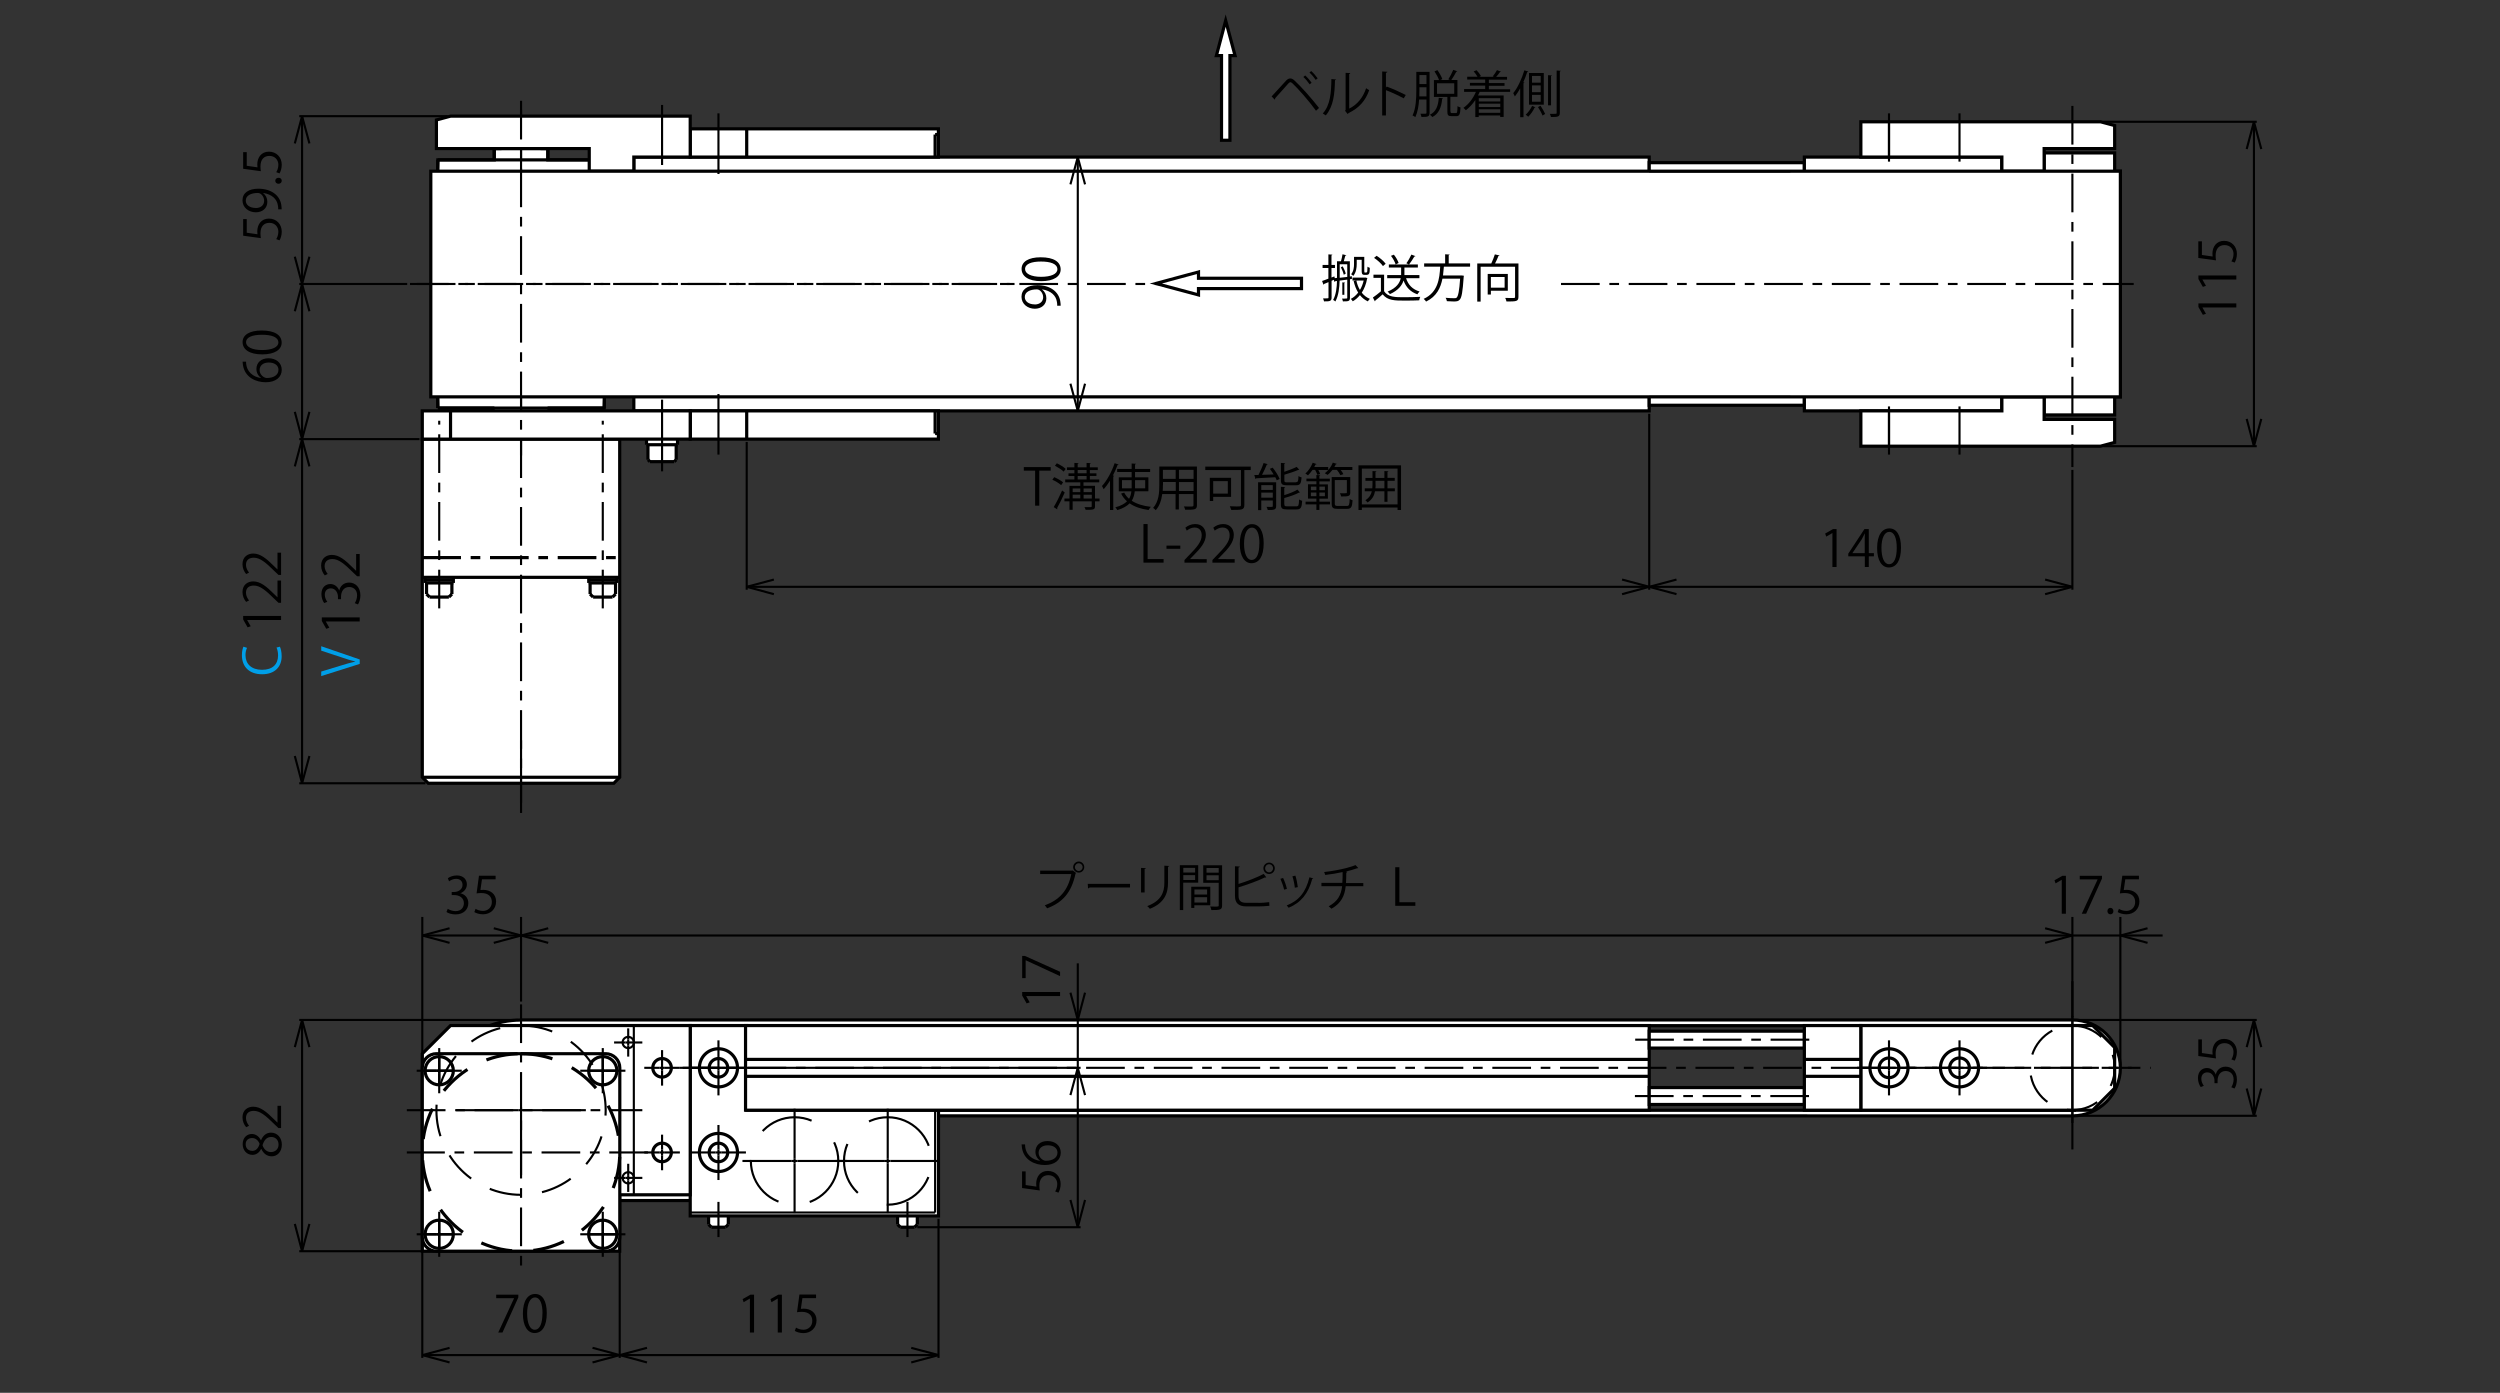 <?xml version="1.0" encoding="UTF-8"?>
<svg id="_レイヤー_1" data-name="レイヤー 1" xmlns="http://www.w3.org/2000/svg" viewBox="0 0 258.47 144">
  <rect x="0" y="0" width="258.47" height="144" fill="#333333" stroke="none"/>
  <defs>
    <style>
      .cls-1, .cls-2, .cls-3, .cls-4, .cls-5, .cls-6, .cls-7, .cls-8, .cls-9, .cls-10, .cls-11, .cls-12, .cls-13, .cls-14 {
        stroke: #000;
      }

      .cls-1, .cls-3, .cls-4, .cls-5, .cls-6, .cls-7, .cls-8, .cls-9, .cls-10, .cls-11, .cls-13, .cls-14 {
        stroke-miterlimit: 10;
      }

      .cls-1, .cls-3, .cls-8, .cls-11, .cls-12, .cls-13 {
        stroke-width: .22px;
      }

      .cls-1, .cls-4, .cls-8, .cls-10, .cls-11, .cls-12, .cls-13, .cls-14 {
        fill: none;
      }

      .cls-1, .cls-10 {
        stroke-dasharray: 0 0 0 0 4 1 1 1;
      }

      .cls-2, .cls-4, .cls-5, .cls-6, .cls-7, .cls-9, .cls-10, .cls-14 {
        stroke-width: .33px;
      }

      .cls-2, .cls-5, .cls-15 {
        fill: #fff;
      }

      .cls-3, .cls-7 {
        fill: #c5bede;
      }

      .cls-16, .cls-15, .cls-17 {
        stroke-width: 0px;
      }

      .cls-4, .cls-8 {
        stroke-dasharray: 0 0 3.3 2.2;
      }

      .cls-6 {
        fill: #fffbd0;
      }

      .cls-9 {
        fill: #f8d2e2;
      }

      .cls-13 {
        stroke-dasharray: 0 0 5.5 3.3;
      }

      .cls-17 {
        fill: #009fe8;
      }
    </style>
  </defs>
  <polygon class="cls-15" points="66.84 45.4 66.84 45.98 66.99 45.98 66.99 47.53 67.2 47.73 69.7 47.73 69.91 47.53 69.91 45.98 70.05 45.98 70.05 45.4 66.84 45.4"/>
  <polygon class="cls-15" points="92.8 125.71 92.8 126.59 93.09 126.88 94.55 126.88 94.84 126.59 94.84 125.71 92.8 125.71"/>
  <polygon class="cls-15" points="75.3 125.71 75.3 126.59 75.01 126.88 73.55 126.88 73.26 126.59 73.26 125.71 75.3 125.71"/>
  <rect class="cls-5" x="65.53" y="16.24" width="104.98" height="26.24"/>
  <path class="cls-5" d="m53.87,105.45h160.39c2.74,0,4.96,2.22,4.96,4.96s-2.22,4.96-4.96,4.96H77.29l-5.92,8.75h-17.5c-5.15,0-9.33-4.18-9.33-9.33s4.18-9.33,9.33-9.33m160.59.58H53.87c-4.83,0-8.75,3.92-8.75,8.75s3.92,8.75,8.75,8.75l23.33-8.75h137.26v-8.75Z"/>
  <polygon class="cls-5" points="43.66 45.4 43.66 57.65 43.66 80.36 44.28 80.98 63.46 80.98 64.07 80.36 64.07 57.65 64.07 45.4 43.66 45.4"/>
  <polyline class="cls-5" points="45.27 42.19 50.95 42.19 50.95 43.94 56.78 43.94 56.78 42.19 62.47 42.19 62.62 33.74 62.62 24.99 62.47 16.53 56.64 16.53 56.64 15.36 56.05 15.36 56.05 12.74 51.68 12.74 51.68 15.36 51.1 15.36 51.1 16.53 45.27 16.53 45.12 24.99 45.12 33.74 45.27 42.19"/>
  <rect class="cls-2" x="71.36" y="42.48" width="25.66" height="2.92"/>
  <rect class="cls-5" x="71.36" y="13.32" width="25.66" height="2.92"/>
  <polygon class="cls-5" points="218.63 108.3 218.63 112.51 216.36 114.78 192.39 114.78 192.39 106.03 216.36 106.03 218.63 108.3"/>
  <path class="cls-14" d="m195.3,109.38c.56,0,1.02.46,1.02,1.02s-.46,1.02-1.02,1.02-1.02-.46-1.02-1.02.46-1.02,1.02-1.02Z"/>
  <path class="cls-14" d="m202.59,109.38c.56,0,1.02.46,1.02,1.02s-.46,1.02-1.02,1.02-1.02-.46-1.02-1.02.46-1.02,1.02-1.02Z"/>
  <path class="cls-14" d="m195.3,108.43c1.09,0,1.97.88,1.97,1.97s-.88,1.97-1.97,1.97-1.97-.88-1.97-1.97.88-1.97,1.97-1.97Z"/>
  <path class="cls-14" d="m202.59,108.43c1.09,0,1.97.88,1.97,1.97s-.88,1.97-1.97,1.97-1.97-.88-1.97-1.97.88-1.97,1.97-1.97Z"/>
  <polygon class="cls-5" points="211.34 15.81 218.63 15.81 218.63 17.7 219.22 17.7 219.22 41.03 218.63 41.03 218.63 42.9 211.34 42.9 211.34 15.81"/>
  <line class="cls-6" x1="96.68" y1="13.91" x2="97.03" y2="13.91"/>
  <line class="cls-6" x1="96.68" y1="13.91" x2="96.68" y2="16.24"/>
  <line class="cls-6" x1="77.2" y1="13.32" x2="77.2" y2="16.24"/>
  <line class="cls-14" x1="71.36" y1="42.48" x2="71.36" y2="45.4"/>
  <line class="cls-14" x1="96.68" y1="44.82" x2="97.03" y2="44.82"/>
  <line class="cls-14" x1="96.68" y1="44.82" x2="96.68" y2="42.48"/>
  <line class="cls-14" x1="77.2" y1="45.4" x2="77.2" y2="42.48"/>
  <polygon class="cls-5" points="77.2 114.78 97.03 114.78 97.03 125.71 71.36 125.71 71.36 106.03 77.2 106.03 77.2 114.78"/>
  <path class="cls-14" d="m74.28,109.44c.53,0,.96.43.96.96s-.43.96-.96.96-.96-.43-.96-.96.43-.96.96-.96Z"/>
  <path class="cls-14" d="m74.28,118.19c.53,0,.96.43.96.96s-.43.96-.96.96-.96-.43-.96-.96.43-.96.96-.96Z"/>
  <path class="cls-14" d="m74.28,108.43c1.09,0,1.97.88,1.97,1.97s-.88,1.97-1.97,1.97-1.97-.88-1.97-1.97.88-1.97,1.97-1.97Z"/>
  <path class="cls-14" d="m74.28,117.18c1.09,0,1.97.88,1.97,1.97s-.88,1.97-1.97,1.97-1.97-.88-1.97-1.97.88-1.97,1.97-1.97Z"/>
  <line class="cls-14" x1="73.26" y1="126.59" x2="73.55" y2="126.88"/>
  <line class="cls-14" x1="73.26" y1="126.59" x2="73.26" y2="125.71"/>
  <line class="cls-14" x1="75.01" y1="126.88" x2="75.3" y2="126.59"/>
  <line class="cls-14" x1="73.55" y1="126.88" x2="75.01" y2="126.88"/>
  <line class="cls-14" x1="75.3" y1="126.59" x2="75.3" y2="125.71"/>
  <line class="cls-14" x1="92.8" y1="126.59" x2="93.09" y2="126.88"/>
  <line class="cls-14" x1="92.8" y1="126.59" x2="92.8" y2="125.71"/>
  <line class="cls-14" x1="94.55" y1="126.88" x2="94.84" y2="126.59"/>
  <line class="cls-14" x1="93.09" y1="126.88" x2="94.55" y2="126.88"/>
  <line class="cls-14" x1="94.84" y1="126.59" x2="94.84" y2="125.71"/>
  <g>
    <rect class="cls-5" x="77.08" y="106.03" width="93.43" height="8.75"/>
    <line class="cls-14" x1="77.2" y1="111.28" x2="170.51" y2="111.28"/>
    <line class="cls-14" x1="77.2" y1="109.53" x2="170.51" y2="109.53"/>
  </g>
  <rect class="cls-5" x="170.51" y="106.61" width="16.04" height="1.75"/>
  <rect class="cls-5" x="170.51" y="112.44" width="16.04" height="1.75"/>
  <g>
    <rect class="cls-5" x="186.55" y="106.03" width="5.83" height="8.75"/>
    <line class="cls-14" x1="186.55" y1="109.53" x2="192.39" y2="109.53"/>
    <line class="cls-14" x1="186.55" y1="111.28" x2="192.39" y2="111.28"/>
  </g>
  <rect class="cls-5" x="170.51" y="16.82" width="16.04" height="1.75"/>
  <rect class="cls-5" x="170.51" y="40.15" width="16.04" height="1.75"/>
  <polygon class="cls-5" points="46.58 106.03 43.66 108.94 43.66 129.36 64.07 129.36 64.07 123.53 71.36 123.53 71.36 106.03 46.58 106.03"/>
  <path class="cls-14" d="m68.45,109.44c.53,0,.96.43.96.96s-.43.96-.96.96-.96-.43-.96-.96.43-.96.96-.96Z"/>
  <path class="cls-14" d="m68.45,118.19c.53,0,.96.43.96.96s-.43.96-.96.96-.96-.43-.96-.96.43-.96.96-.96Z"/>
  <line class="cls-10" x1="43.66" y1="57.65" x2="64.07" y2="57.65"/>
  <line class="cls-14" x1="43.66" y1="59.69" x2="64.07" y2="59.69"/>
  <line class="cls-14" x1="43.66" y1="80.36" x2="64.07" y2="80.36"/>
  <line class="cls-14" x1="43.95" y1="60.27" x2="46.87" y2="60.27"/>
  <line class="cls-14" x1="46.87" y1="60.27" x2="46.87" y2="59.69"/>
  <line class="cls-14" x1="43.95" y1="60.27" x2="43.95" y2="59.69"/>
  <line class="cls-14" x1="43.95" y1="59.98" x2="46.87" y2="59.98"/>
  <line class="cls-14" x1="44.1" y1="61.42" x2="44.41" y2="61.73"/>
  <line class="cls-14" x1="44.1" y1="61.42" x2="44.1" y2="60.27"/>
  <line class="cls-14" x1="46.41" y1="61.73" x2="46.72" y2="61.42"/>
  <line class="cls-14" x1="44.41" y1="61.73" x2="46.41" y2="61.73"/>
  <line class="cls-14" x1="46.72" y1="61.42" x2="46.72" y2="60.27"/>
  <line class="cls-14" x1="60.87" y1="60.27" x2="63.78" y2="60.27"/>
  <line class="cls-14" x1="63.78" y1="60.27" x2="63.78" y2="59.69"/>
  <line class="cls-14" x1="60.87" y1="60.27" x2="60.87" y2="59.69"/>
  <line class="cls-14" x1="60.87" y1="59.98" x2="63.78" y2="59.98"/>
  <line class="cls-14" x1="61.01" y1="61.42" x2="61.32" y2="61.73"/>
  <line class="cls-14" x1="61.01" y1="61.42" x2="61.01" y2="60.27"/>
  <line class="cls-14" x1="63.33" y1="61.73" x2="63.64" y2="61.42"/>
  <line class="cls-14" x1="61.32" y1="61.73" x2="63.33" y2="61.73"/>
  <line class="cls-14" x1="63.64" y1="61.42" x2="63.64" y2="60.27"/>
  <line class="cls-14" x1="66.84" y1="45.98" x2="70.05" y2="45.98"/>
  <line class="cls-14" x1="70.05" y1="45.98" x2="70.05" y2="45.4"/>
  <line class="cls-14" x1="66.84" y1="45.98" x2="66.84" y2="45.4"/>
  <line class="cls-14" x1="66.99" y1="47.53" x2="67.2" y2="47.73"/>
  <line class="cls-14" x1="66.99" y1="47.53" x2="66.99" y2="45.98"/>
  <line class="cls-14" x1="69.7" y1="47.73" x2="69.91" y2="47.53"/>
  <line class="cls-14" x1="67.2" y1="47.73" x2="69.7" y2="47.73"/>
  <line class="cls-14" x1="69.91" y1="47.53" x2="69.91" y2="45.98"/>
  <g>
    <rect class="cls-5" x="186.55" y="16.24" width="20.41" height="26.24"/>
    <line class="cls-9" x1="186.55" y1="38.99" x2="206.97" y2="38.99"/>
    <line class="cls-9" x1="186.55" y1="30.24" x2="206.97" y2="30.24"/>
    <line class="cls-9" x1="186.55" y1="21.49" x2="206.97" y2="21.49"/>
    <line class="cls-9" x1="186.55" y1="37.24" x2="206.97" y2="37.24"/>
    <line class="cls-9" x1="186.55" y1="28.49" x2="206.97" y2="28.49"/>
    <line class="cls-9" x1="186.55" y1="19.74" x2="206.97" y2="19.74"/>
  </g>
  <path class="cls-5" d="m45.12,108.94c-.8,0-1.46.65-1.46,1.46v17.5h0c0,.39.15.76.43,1.03.27.27.64.43,1.03.43h17.5c.8,0,1.46-.65,1.46-1.46v-17.5c0-.8-.65-1.46-1.46-1.46h-17.5Z"/>
  <path class="cls-14" d="m45.41,109.24c.8,0,1.46.65,1.46,1.46s-.65,1.46-1.46,1.46-1.46-.65-1.46-1.46.65-1.46,1.46-1.46Z"/>
  <path class="cls-14" d="m62.32,109.24c.81,0,1.46.65,1.46,1.46s-.65,1.46-1.46,1.46-1.46-.65-1.46-1.46.65-1.46,1.46-1.46Z"/>
  <path class="cls-14" d="m62.32,126.15c.81,0,1.46.65,1.46,1.46s-.65,1.46-1.46,1.46-1.46-.65-1.46-1.46.65-1.46,1.46-1.46Z"/>
  <path class="cls-14" d="m45.41,126.15c.8,0,1.46.65,1.46,1.46s-.65,1.46-1.46,1.46-1.46-.65-1.46-1.46.65-1.46,1.46-1.46Z"/>
  <path class="cls-4" d="m53.87,108.94c5.64,0,10.21,4.57,10.21,10.21s-4.57,10.21-10.21,10.21-10.21-4.57-10.21-10.21,4.57-10.21,10.21-10.21Z"/>
  <g>
    <polygon class="cls-5" points="218.63 15.36 211.34 15.36 211.34 17.7 206.97 17.7 206.97 16.24 192.39 16.24 192.39 12.59 217.17 12.59 218.63 12.98 218.63 15.36"/>
    <line class="cls-3" x1="195.3" y1="16.24" x2="195.3" y2="12.59"/>
    <line class="cls-3" x1="195.3" y1="16.24" x2="195.3" y2="12.59"/>
    <line class="cls-3" x1="195.3" y1="16.71" x2="195.3" y2="11.72"/>
    <line class="cls-3" x1="202.59" y1="16.71" x2="202.59" y2="11.72"/>
  </g>
  <g>
    <polygon class="cls-5" points="218.63 43.36 211.34 43.36 211.34 41.03 206.97 41.03 206.97 42.48 192.39 42.48 192.39 46.13 217.17 46.13 218.63 45.74 218.63 43.36"/>
    <line class="cls-3" x1="195.3" y1="42.48" x2="195.3" y2="46.13"/>
    <line class="cls-3" x1="195.3" y1="42.48" x2="195.3" y2="46.13"/>
    <line class="cls-3" x1="195.3" y1="42.02" x2="195.3" y2="47"/>
    <line class="cls-3" x1="202.59" y1="42.02" x2="202.59" y2="47"/>
  </g>
  <g>
    <line class="cls-14" x1="50.95" y1="43.94" x2="56.78" y2="43.94"/>
    <line class="cls-14" x1="56.78" y1="43.94" x2="56.78" y2="42.19"/>
    <line class="cls-14" x1="50.95" y1="43.94" x2="50.95" y2="42.19"/>
    <line class="cls-14" x1="53.87" y1="24.99" x2="62.62" y2="24.99"/>
    <line class="cls-14" x1="62.62" y1="24.99" x2="62.62" y2="29.36"/>
    <line class="cls-14" x1="53.87" y1="16.53" x2="62.47" y2="16.53"/>
    <line class="cls-14" x1="62.62" y1="24.99" x2="62.47" y2="16.53"/>
    <line class="cls-14" x1="53.87" y1="12.74" x2="56.05" y2="12.74"/>
    <line class="cls-14" x1="56.05" y1="15.36" x2="56.05" y2="12.74"/>
    <line class="cls-14" x1="53.87" y1="15.36" x2="56.64" y2="15.36"/>
    <line class="cls-14" x1="56.64" y1="16.53" x2="56.64" y2="15.36"/>
    <line class="cls-14" x1="53.87" y1="33.74" x2="62.62" y2="33.74"/>
    <line class="cls-14" x1="62.62" y1="33.74" x2="62.62" y2="29.36"/>
    <line class="cls-14" x1="53.87" y1="42.19" x2="62.47" y2="42.19"/>
    <line class="cls-14" x1="62.62" y1="33.74" x2="62.47" y2="42.19"/>
    <line class="cls-14" x1="53.87" y1="24.99" x2="45.12" y2="24.99"/>
    <line class="cls-14" x1="45.12" y1="24.99" x2="45.12" y2="29.36"/>
    <line class="cls-14" x1="53.87" y1="16.53" x2="45.27" y2="16.53"/>
    <line class="cls-14" x1="45.12" y1="24.99" x2="45.27" y2="16.53"/>
    <line class="cls-14" x1="53.87" y1="12.74" x2="51.68" y2="12.74"/>
    <line class="cls-14" x1="51.68" y1="15.36" x2="51.68" y2="12.74"/>
    <line class="cls-14" x1="53.87" y1="15.36" x2="51.1" y2="15.36"/>
    <line class="cls-14" x1="51.1" y1="16.53" x2="51.1" y2="15.36"/>
    <line class="cls-14" x1="53.87" y1="33.74" x2="45.12" y2="33.74"/>
    <line class="cls-14" x1="45.12" y1="33.74" x2="45.12" y2="29.36"/>
    <line class="cls-14" x1="53.87" y1="42.19" x2="45.27" y2="42.19"/>
    <line class="cls-14" x1="45.12" y1="33.74" x2="45.27" y2="42.19"/>
    <line class="cls-11" x1="53.87" y1="11.33" x2="53.87" y2="47.09"/>
    <line class="cls-11" x1="44.55" y1="29.36" x2="63.7" y2="29.36"/>
  </g>
  <g>
    <polygon class="cls-5" points="60.92 15.36 60.92 17.7 65.53 17.7 65.53 16.24 71.36 16.24 71.36 12.01 46.58 12.01 45.12 12.4 45.12 15.36 60.92 15.36"/>
    <line class="cls-3" x1="68.45" y1="17.06" x2="68.45" y2="10.85"/>
  </g>
  <g>
    <path class="cls-16" d="m47.57,92.35c.46.08.85.45.85,1.02,0,.62-.45,1.17-1.33,1.17-.39,0-.75-.12-.93-.25l.13-.33c.14.09.46.24.8.24.66,0,.87-.46.87-.82,0-.58-.49-.84-1-.84h-.26v-.32h.26c.38,0,.86-.24.86-.73,0-.34-.2-.63-.67-.63-.29,0-.56.14-.72.26l-.13-.32c.19-.15.55-.29.93-.29.72,0,1.04.46,1.04.93,0,.4-.26.76-.71.93v.02Z"/>
    <path class="cls-16" d="m51.24,90.55v.36h-1.41l-.16,1.11c.08-.01.17-.02.3-.02.7,0,1.32.41,1.32,1.2s-.58,1.33-1.35,1.33c-.39,0-.72-.12-.9-.23l.13-.34c.15.1.43.22.77.22.49,0,.92-.36.91-.93,0-.54-.35-.92-1.08-.92-.21,0-.37.02-.5.04l.25-1.83h1.72Z"/>
  </g>
  <g>
    <path class="cls-16" d="m109.6,102.98h-3.51s.37.65.37.65l-.32.11-.46-.81v-.37h3.92v.42Z"/>
    <path class="cls-16" d="m105.68,101.13v-2.3h.28l3.64,1.64v.45l-3.55-1.64h-.01v1.85h-.36Z"/>
  </g>
  <g>
    <path class="cls-16" d="m213.16,94.47v-3.51h0l-.64.37-.11-.32.81-.46h.37v3.92h-.42Z"/>
    <path class="cls-16" d="m215.02,90.55h2.3v.28l-1.64,3.64h-.45l1.64-3.55h0s-1.85,0-1.85,0v-.36Z"/>
    <path class="cls-16" d="m217.88,94.2c0-.2.13-.34.31-.34s.31.14.31.34c0,.19-.12.33-.31.33s-.31-.16-.31-.33Z"/>
    <path class="cls-16" d="m221.14,90.55v.36h-1.41l-.16,1.11c.08-.01.17-.02.3-.02.7,0,1.32.41,1.32,1.2s-.58,1.33-1.35,1.33c-.39,0-.72-.12-.9-.23l.13-.34c.15.1.43.22.77.22.49,0,.92-.36.91-.93,0-.54-.35-.92-1.08-.92-.21,0-.37.02-.5.04l.25-1.83h1.72Z"/>
  </g>
  <g>
    <path class="cls-16" d="m26.99,118.79c-.2.42-.55.61-.88.61-.61,0-1.02-.48-1.02-1.11,0-.71.48-1.05.95-1.05.33,0,.7.18.93.64h.02c.2-.48.55-.78,1.03-.78.66,0,1.12.54,1.12,1.24,0,.75-.48,1.21-1.04,1.21-.51,0-.87-.3-1.08-.76h-.02Zm-.93.2c.42,0,.65-.29.78-.73-.13-.34-.4-.6-.77-.6-.33,0-.67.18-.67.64s.32.68.66.68Zm1.99-1.44c-.49,0-.74.33-.91.85.15.46.49.71.87.71.44,0,.79-.3.79-.77,0-.5-.34-.79-.75-.79Z"/>
    <path class="cls-16" d="m29.06,114.31v2.32h-.27l-.4-.38c-.94-.93-1.51-1.4-2.15-1.4-.42,0-.81.18-.81.75,0,.31.17.6.32.79l-.3.15c-.21-.24-.38-.6-.38-1.02,0-.79.58-1.1,1.11-1.1.74,0,1.37.52,2.18,1.33l.32.31h.01v-1.73h.36Z"/>
  </g>
  <g>
    <path class="cls-16" d="m51.29,133.85h2.3v.28l-1.64,3.64h-.44l1.64-3.55h0s-1.85,0-1.85,0v-.36Z"/>
    <path class="cls-16" d="m54.06,135.82c0-1.37.53-2.04,1.27-2.04s1.2.7,1.2,1.98c0,1.36-.48,2.06-1.26,2.06-.71,0-1.21-.7-1.21-2.01Zm2.03-.03c0-.98-.24-1.65-.79-1.65-.47,0-.8.62-.8,1.65s.29,1.69.78,1.69c.58,0,.8-.75.8-1.69Z"/>
  </g>
  <g>
    <path class="cls-16" d="m120.3,58.17h-2.08v-3.99h.43v3.62h1.65v.37Z"/>
    <path class="cls-16" d="m120.6,56.41h1.43v.33h-1.43v-.33Z"/>
    <path class="cls-16" d="m124.78,58.17h-2.32v-.27l.38-.4c.93-.94,1.4-1.51,1.4-2.15,0-.42-.18-.81-.75-.81-.31,0-.6.17-.79.32l-.15-.3c.24-.21.6-.38,1.02-.38.79,0,1.1.58,1.1,1.12,0,.74-.52,1.37-1.33,2.18l-.31.32h0s1.73.01,1.73.01v.36Z"/>
    <path class="cls-16" d="m127.67,58.17h-2.32v-.27l.38-.4c.93-.94,1.4-1.51,1.4-2.15,0-.42-.18-.81-.75-.81-.31,0-.6.17-.79.32l-.15-.3c.24-.21.6-.38,1.02-.38.79,0,1.1.58,1.1,1.12,0,.74-.52,1.37-1.33,2.18l-.31.32h0s1.73.01,1.73.01v.36Z"/>
    <path class="cls-16" d="m128.18,56.23c0-1.37.53-2.04,1.27-2.04s1.2.7,1.2,1.98c0,1.36-.48,2.06-1.26,2.06-.71,0-1.21-.7-1.21-2.01Zm2.03-.03c0-.98-.24-1.65-.79-1.65-.47,0-.8.62-.8,1.65s.29,1.69.78,1.69c.58,0,.8-.75.8-1.69Z"/>
  </g>
  <g>
    <path class="cls-16" d="m25.15,22.65h.36v1.41l1.11.16c-.01-.08-.02-.17-.02-.3,0-.7.41-1.32,1.2-1.32s1.33.58,1.33,1.35c0,.39-.12.72-.23.9l-.34-.13c.1-.15.22-.43.22-.77,0-.49-.36-.92-.93-.91-.54,0-.92.35-.92,1.08,0,.21.02.37.04.5l-1.83-.25v-1.72Z"/>
    <path class="cls-16" d="m27.21,19.97c.27.21.43.52.43.9,0,.67-.52,1.08-1.19,1.08-.72,0-1.38-.47-1.38-1.24s.64-1.2,1.64-1.2c1.3,0,2.21.66,2.37,1.66.03.18.04.35.04.47h-.36c.01-.11,0-.24-.03-.4-.09-.66-.63-1.16-1.52-1.29v.02Zm-.78,1.54c.53,0,.88-.3.88-.75,0-.42-.32-.81-.64-.81-.75,0-1.26.28-1.26.79,0,.46.43.76,1.02.76Z"/>
    <path class="cls-16" d="m28.8,19c-.2,0-.34-.13-.34-.31s.14-.31.34-.31c.19,0,.33.12.33.31s-.16.31-.33.31Z"/>
    <path class="cls-16" d="m25.15,15.73h.36v1.41l1.11.16c-.01-.08-.02-.17-.02-.3,0-.7.41-1.32,1.2-1.32s1.33.58,1.33,1.35c0,.39-.12.72-.23.9l-.34-.13c.1-.15.22-.43.22-.77,0-.49-.36-.92-.93-.91-.54,0-.92.35-.92,1.08,0,.21.02.37.04.5l-1.83-.25v-1.72Z"/>
  </g>
  <g>
    <path class="cls-16" d="m26.99,39.07c-.26-.18-.48-.5-.48-.92,0-.67.5-1.11,1.25-1.11s1.37.44,1.37,1.2-.63,1.28-1.65,1.28-2.15-.49-2.36-1.76c-.02-.15-.04-.28-.04-.37h.36c0,1.08.79,1.6,1.54,1.69v-.02Zm.8-1.59c-.6,0-.95.32-.95.79s.45.81.74.81c.72,0,1.21-.31,1.21-.85,0-.46-.41-.75-1-.75Z"/>
    <path class="cls-16" d="m27.12,36.64c-1.37,0-2.04-.53-2.04-1.27s.7-1.2,1.98-1.2c1.36,0,2.06.48,2.06,1.26,0,.71-.7,1.21-2.01,1.21Zm-.03-2.03c-.98,0-1.65.24-1.65.78,0,.47.62.8,1.65.8s1.69-.29,1.69-.78c0-.58-.75-.8-1.69-.8Z"/>
  </g>
  <g>
    <path class="cls-17" d="m28.94,66.87c.09.18.18.54.18.99,0,1.03-.66,1.85-2.02,1.85s-2.09-.8-2.09-1.97c0-.48.1-.75.16-.88l.37.12c-.09.18-.16.44-.16.75,0,.91.61,1.52,1.71,1.52s1.66-.57,1.66-1.5c0-.3-.07-.6-.16-.8l.35-.09Z"/>
    <path class="cls-16" d="m29.06,64.1h-3.51s.37.65.37.65l-.32.11-.46-.81v-.37h3.92v.42Z"/>
    <path class="cls-16" d="m29.06,60v2.32h-.27l-.4-.38c-.94-.93-1.51-1.4-2.15-1.4-.42,0-.81.18-.81.75,0,.31.17.6.32.79l-.3.15c-.21-.24-.38-.6-.38-1.02,0-.79.58-1.1,1.11-1.1.74,0,1.37.52,2.18,1.33l.32.31h.01v-1.73h.36Z"/>
    <path class="cls-16" d="m29.06,57.12v2.32h-.27l-.4-.38c-.94-.93-1.51-1.4-2.15-1.4-.42,0-.81.18-.81.75,0,.31.17.6.32.79l-.3.15c-.21-.24-.38-.6-.38-1.02,0-.79.58-1.1,1.11-1.1.74,0,1.37.52,2.18,1.33l.32.31h.01v-1.73h.36Z"/>
  </g>
  <g>
    <path class="cls-16" d="m77.53,137.77v-3.51h-.01l-.64.37-.1-.32.81-.46h.37v3.92h-.42Z"/>
    <path class="cls-16" d="m80.41,137.77v-3.51h-.01l-.64.37-.1-.32.81-.46h.37v3.92h-.42Z"/>
    <path class="cls-16" d="m84.37,133.85v.36h-1.41l-.16,1.11c.08-.01.17-.02.3-.02.7,0,1.32.41,1.32,1.2s-.58,1.33-1.35,1.33c-.39,0-.72-.12-.9-.23l.13-.34c.15.1.43.22.77.22.49,0,.92-.36.91-.93,0-.54-.35-.92-1.08-.92-.21,0-.37.02-.5.04l.25-1.83h1.72Z"/>
  </g>
  <g>
    <path class="cls-16" d="m105.68,121.11h.36v1.41l1.11.16c-.01-.08-.02-.17-.02-.3,0-.7.41-1.32,1.2-1.32s1.33.58,1.33,1.35c0,.39-.12.72-.23.9l-.34-.13c.1-.15.22-.43.22-.77,0-.49-.36-.92-.93-.91-.54,0-.92.35-.92,1.08,0,.21.02.37.04.5l-1.83-.25v-1.72Z"/>
    <path class="cls-16" d="m107.53,120c-.26-.18-.48-.5-.48-.92,0-.67.5-1.11,1.25-1.11s1.37.44,1.37,1.2-.63,1.28-1.65,1.28-2.15-.49-2.36-1.76c-.02-.15-.04-.28-.04-.37h.36c0,1.08.79,1.6,1.54,1.69v-.02Zm.8-1.59c-.6,0-.95.32-.95.79s.45.81.74.81c.72,0,1.21-.31,1.21-.85,0-.46-.41-.75-1-.75Z"/>
  </g>
  <g>
    <path class="cls-16" d="m231.21,31.79h-3.51s.37.65.37.65l-.32.11-.46-.81v-.37h3.92v.42Z"/>
    <path class="cls-16" d="m231.21,28.9h-3.51s.37.65.37.65l-.32.11-.46-.81v-.37h3.92v.42Z"/>
    <path class="cls-16" d="m227.29,24.95h.36v1.41l1.11.16c-.01-.08-.02-.17-.02-.3,0-.7.41-1.32,1.2-1.32s1.33.58,1.33,1.35c0,.39-.12.72-.23.9l-.34-.13c.1-.15.22-.43.22-.77,0-.49-.36-.92-.93-.91-.54,0-.92.35-.92,1.08,0,.21.02.37.04.5l-1.83-.25v-1.72Z"/>
  </g>
  <g>
    <path class="cls-16" d="m229.08,111.13c.08-.46.45-.85,1.02-.85.62,0,1.17.45,1.17,1.33,0,.39-.12.75-.25.93l-.33-.13c.09-.14.24-.46.24-.8,0-.66-.46-.88-.82-.88-.58,0-.84.49-.84,1v.26h-.32v-.26c0-.38-.24-.86-.73-.86-.34,0-.63.2-.63.67,0,.29.14.56.26.72l-.32.13c-.15-.19-.29-.55-.29-.93,0-.72.46-1.04.93-1.04.4,0,.76.26.93.71h.02Z"/>
    <path class="cls-16" d="m227.29,107.46h.36v1.41l1.11.16c-.01-.08-.02-.17-.02-.3,0-.7.41-1.32,1.2-1.32s1.33.58,1.33,1.35c0,.39-.12.72-.23.9l-.34-.13c.1-.15.22-.43.22-.77,0-.49-.36-.92-.93-.91-.54,0-.92.35-.92,1.08,0,.21.02.37.04.5l-1.83-.25v-1.72Z"/>
  </g>
  <g>
    <path class="cls-16" d="m189.45,58.62v-3.51h0l-.64.37-.11-.32.81-.46h.37v3.92h-.42Z"/>
    <path class="cls-16" d="m193.21,58.62h-.41v-1.1h-1.71v-.28l1.67-2.54h.45v2.49h.53v.33h-.53v1.1Zm-1.69-1.43h1.27v-1.39c0-.21,0-.42.02-.63h-.02c-.12.24-.21.41-.31.59l-.96,1.42h0Z"/>
    <path class="cls-16" d="m194.07,56.67c0-1.37.53-2.04,1.27-2.04s1.2.7,1.2,1.98c0,1.36-.48,2.06-1.26,2.06-.71,0-1.21-.7-1.21-2.01Zm2.03-.03c0-.98-.24-1.65-.78-1.65-.47,0-.8.62-.8,1.65s.29,1.69.78,1.69c.58,0,.8-.75.8-1.69Z"/>
  </g>
  <g>
    <path class="cls-17" d="m33.2,66.81l3.99,1.37v.46l-3.98,1.26v-.47l2-.61c.54-.17,1.04-.31,1.51-.42v-.02c-.47-.1-.98-.27-1.51-.45l-2-.66v-.47Z"/>
    <path class="cls-16" d="m37.19,64.25h-3.51s.37.65.37.65l-.32.11-.46-.81v-.37h3.92v.42Z"/>
    <path class="cls-16" d="m35.07,61.08c.08-.46.45-.85,1.02-.85.62,0,1.17.45,1.17,1.33,0,.39-.13.75-.25.93l-.33-.13c.09-.14.24-.46.24-.8,0-.66-.46-.87-.82-.87-.58,0-.84.49-.84,1v.26h-.32v-.26c0-.38-.24-.86-.73-.86-.34,0-.63.2-.63.67,0,.29.14.56.26.72l-.32.13c-.15-.19-.29-.55-.29-.93,0-.72.46-1.04.93-1.04.4,0,.76.26.93.71h.02Z"/>
    <path class="cls-16" d="m37.19,57.26v2.32h-.27l-.4-.38c-.94-.93-1.51-1.4-2.15-1.4-.42,0-.81.18-.81.75,0,.31.17.6.32.79l-.3.15c-.21-.24-.38-.6-.38-1.02,0-.79.58-1.1,1.11-1.1.74,0,1.37.52,2.18,1.33l.32.31h.01v-1.73h.36Z"/>
  </g>
  <rect class="cls-5" x="44.54" y="17.7" width="174.68" height="23.33"/>
  <line class="cls-11" x1="214.26" y1="101.44" x2="214.26" y2="118.84"/>
  <line class="cls-1" x1="70.29" y1="110.4" x2="222.36" y2="110.4"/>
  <path class="cls-8" d="m214.26,106.03c2.42,0,4.38,1.96,4.38,4.37s-1.96,4.37-4.38,4.37-4.37-1.96-4.37-4.37,1.96-4.37,4.37-4.37Z"/>
  <line class="cls-1" x1="192" y1="110.4" x2="220.38" y2="110.4"/>
  <line class="cls-11" x1="214.26" y1="105.02" x2="214.26" y2="116.1"/>
  <g>
    <line class="cls-11" x1="195.59" y1="110.4" x2="195.01" y2="110.4"/>
    <line class="cls-11" x1="195.3" y1="110.7" x2="195.3" y2="110.11"/>
    <line class="cls-11" x1="195.59" y1="110.4" x2="198.15" y2="110.4"/>
    <line class="cls-11" x1="195.3" y1="110.7" x2="195.3" y2="113.25"/>
    <line class="cls-11" x1="195.01" y1="110.4" x2="192.46" y2="110.4"/>
    <line class="cls-11" x1="195.3" y1="110.11" x2="195.3" y2="107.56"/>
  </g>
  <g>
    <line class="cls-11" x1="202.88" y1="110.4" x2="202.3" y2="110.4"/>
    <line class="cls-11" x1="202.59" y1="110.7" x2="202.59" y2="110.11"/>
    <line class="cls-11" x1="202.88" y1="110.4" x2="205.44" y2="110.4"/>
    <line class="cls-11" x1="202.59" y1="110.7" x2="202.59" y2="113.25"/>
    <line class="cls-11" x1="202.3" y1="110.4" x2="199.75" y2="110.4"/>
    <line class="cls-11" x1="202.59" y1="110.11" x2="202.59" y2="107.56"/>
  </g>
  <line class="cls-11" x1="74.28" y1="11.72" x2="74.28" y2="17.99"/>
  <line class="cls-11" x1="74.28" y1="47" x2="74.28" y2="40.74"/>
  <line class="cls-11" x1="96.68" y1="125.36" x2="96.68" y2="114.78"/>
  <line class="cls-11" x1="71.36" y1="125.36" x2="96.68" y2="125.36"/>
  <line class="cls-11" x1="74.28" y1="124.26" x2="74.28" y2="127.9"/>
  <line class="cls-11" x1="93.82" y1="124.26" x2="93.82" y2="127.9"/>
  <g>
    <line class="cls-11" x1="74.57" y1="110.4" x2="73.99" y2="110.4"/>
    <line class="cls-11" x1="74.28" y1="110.7" x2="74.28" y2="110.11"/>
    <line class="cls-11" x1="74.57" y1="110.4" x2="77.12" y2="110.4"/>
    <line class="cls-11" x1="74.28" y1="110.7" x2="74.28" y2="113.25"/>
    <line class="cls-11" x1="73.99" y1="110.4" x2="71.44" y2="110.4"/>
    <line class="cls-11" x1="74.28" y1="110.11" x2="74.28" y2="107.56"/>
  </g>
  <g>
    <line class="cls-11" x1="74.57" y1="119.15" x2="73.99" y2="119.15"/>
    <line class="cls-11" x1="74.28" y1="119.44" x2="74.28" y2="118.86"/>
    <line class="cls-11" x1="74.57" y1="119.15" x2="77.12" y2="119.15"/>
    <line class="cls-11" x1="74.28" y1="119.44" x2="74.28" y2="122"/>
    <line class="cls-11" x1="73.99" y1="119.15" x2="71.44" y2="119.15"/>
    <line class="cls-11" x1="74.28" y1="118.86" x2="74.28" y2="116.31"/>
  </g>
  <circle class="cls-13" cx="82.15" cy="120.03" r="4.52"/>
  <path class="cls-13" d="m91.78,115.51c2.5,0,4.52,2.02,4.52,4.52s-2.02,4.52-4.52,4.52-4.52-2.02-4.52-4.52,2.02-4.52,4.52-4.52Z"/>
  <g>
    <line class="cls-11" x1="82.45" y1="120.03" x2="81.86" y2="120.03"/>
    <line class="cls-11" x1="82.15" y1="120.32" x2="82.15" y2="119.74"/>
    <line class="cls-11" x1="82.45" y1="120.03" x2="87.55" y2="120.03"/>
    <line class="cls-11" x1="82.15" y1="120.32" x2="82.15" y2="125.42"/>
    <line class="cls-11" x1="81.86" y1="120.03" x2="76.76" y2="120.03"/>
    <line class="cls-11" x1="82.15" y1="119.74" x2="82.15" y2="114.63"/>
  </g>
  <g>
    <line class="cls-11" x1="92.07" y1="120.03" x2="91.49" y2="120.03"/>
    <line class="cls-11" x1="91.78" y1="120.32" x2="91.78" y2="119.74"/>
    <line class="cls-11" x1="92.07" y1="120.03" x2="97.17" y2="120.03"/>
    <line class="cls-11" x1="91.78" y1="120.32" x2="91.78" y2="125.42"/>
    <line class="cls-11" x1="91.49" y1="120.03" x2="86.38" y2="120.03"/>
    <line class="cls-11" x1="91.78" y1="119.74" x2="91.78" y2="114.63"/>
  </g>
  <line class="cls-1" x1="169.06" y1="107.49" x2="187.99" y2="107.49"/>
  <line class="cls-1" x1="169.03" y1="113.32" x2="187.73" y2="113.32"/>
  <line class="cls-11" x1="70.58" y1="110.4" x2="111.72" y2="110.4"/>
  <line class="cls-11" x1="170.51" y1="17.7" x2="185.1" y2="17.7"/>
  <line class="cls-11" x1="170.51" y1="17.7" x2="185.1" y2="17.7"/>
  <line class="cls-11" x1="170.51" y1="41.03" x2="185.1" y2="41.03"/>
  <path class="cls-13" d="m64.95,107.2c.32,0,.58.26.58.58s-.26.58-.58.58-.58-.26-.58-.58.26-.58.58-.58Z"/>
  <path class="cls-13" d="m64.95,121.19c.32,0,.58.26.58.58s-.26.58-.58.58-.58-.26-.58-.58.26-.58.58-.58Z"/>
  <g>
    <line class="cls-11" x1="45.7" y1="110.7" x2="45.12" y2="110.7"/>
    <line class="cls-11" x1="45.41" y1="110.99" x2="45.41" y2="110.4"/>
    <line class="cls-11" x1="45.7" y1="110.7" x2="46.87" y2="110.7"/>
    <line class="cls-11" x1="45.41" y1="110.99" x2="45.41" y2="112.15"/>
    <line class="cls-11" x1="45.12" y1="110.7" x2="43.95" y2="110.7"/>
    <line class="cls-11" x1="45.41" y1="110.4" x2="45.41" y2="109.24"/>
  </g>
  <g>
    <line class="cls-11" x1="45.7" y1="127.61" x2="45.12" y2="127.61"/>
    <line class="cls-11" x1="45.41" y1="127.9" x2="45.41" y2="127.32"/>
    <line class="cls-11" x1="45.7" y1="127.61" x2="46.87" y2="127.61"/>
    <line class="cls-11" x1="45.41" y1="127.9" x2="45.41" y2="129.07"/>
    <line class="cls-11" x1="45.12" y1="127.61" x2="43.95" y2="127.61"/>
    <line class="cls-11" x1="45.41" y1="127.32" x2="45.41" y2="126.15"/>
  </g>
  <g>
    <line class="cls-11" x1="62.62" y1="110.7" x2="62.03" y2="110.7"/>
    <line class="cls-11" x1="62.32" y1="110.99" x2="62.32" y2="110.4"/>
    <line class="cls-11" x1="62.62" y1="110.7" x2="63.78" y2="110.7"/>
    <line class="cls-11" x1="62.32" y1="110.99" x2="62.32" y2="112.15"/>
    <line class="cls-11" x1="62.03" y1="110.7" x2="60.87" y2="110.7"/>
    <line class="cls-11" x1="62.32" y1="110.4" x2="62.32" y2="109.24"/>
  </g>
  <g>
    <line class="cls-11" x1="62.62" y1="127.61" x2="62.03" y2="127.61"/>
    <line class="cls-11" x1="62.32" y1="127.9" x2="62.32" y2="127.32"/>
    <line class="cls-11" x1="62.62" y1="127.61" x2="63.78" y2="127.61"/>
    <line class="cls-11" x1="62.32" y1="127.9" x2="62.32" y2="129.07"/>
    <line class="cls-11" x1="62.03" y1="127.61" x2="60.87" y2="127.61"/>
    <line class="cls-11" x1="62.32" y1="127.32" x2="62.32" y2="126.15"/>
  </g>
  <g>
    <line class="cls-11" x1="65.24" y1="107.78" x2="64.66" y2="107.78"/>
    <line class="cls-11" x1="64.95" y1="108.07" x2="64.95" y2="107.49"/>
    <line class="cls-11" x1="65.24" y1="107.78" x2="66.41" y2="107.78"/>
    <line class="cls-11" x1="64.95" y1="108.07" x2="64.95" y2="109.24"/>
    <line class="cls-11" x1="64.66" y1="107.78" x2="63.49" y2="107.78"/>
    <line class="cls-11" x1="64.95" y1="107.49" x2="64.95" y2="106.32"/>
  </g>
  <g>
    <line class="cls-11" x1="65.24" y1="121.78" x2="64.66" y2="121.78"/>
    <line class="cls-11" x1="64.95" y1="122.07" x2="64.95" y2="121.49"/>
    <line class="cls-11" x1="65.24" y1="121.78" x2="66.41" y2="121.78"/>
    <line class="cls-11" x1="64.95" y1="122.07" x2="64.95" y2="123.23"/>
    <line class="cls-11" x1="64.66" y1="121.78" x2="63.49" y2="121.78"/>
    <line class="cls-11" x1="64.95" y1="121.49" x2="64.95" y2="120.32"/>
  </g>
  <g>
    <line class="cls-11" x1="68.74" y1="119.15" x2="68.16" y2="119.15"/>
    <line class="cls-11" x1="68.45" y1="119.44" x2="68.45" y2="118.86"/>
    <line class="cls-11" x1="68.74" y1="119.15" x2="70.29" y2="119.15"/>
    <line class="cls-11" x1="68.45" y1="119.44" x2="68.45" y2="120.99"/>
    <line class="cls-11" x1="68.16" y1="119.15" x2="66.61" y2="119.15"/>
    <line class="cls-11" x1="68.45" y1="118.86" x2="68.45" y2="117.31"/>
  </g>
  <g>
    <line class="cls-11" x1="68.74" y1="110.4" x2="68.16" y2="110.4"/>
    <line class="cls-11" x1="68.45" y1="110.7" x2="68.45" y2="110.11"/>
    <line class="cls-11" x1="68.74" y1="110.4" x2="70.29" y2="110.4"/>
    <line class="cls-11" x1="68.45" y1="110.7" x2="68.45" y2="112.24"/>
    <line class="cls-11" x1="68.16" y1="110.4" x2="66.61" y2="110.4"/>
    <line class="cls-11" x1="68.45" y1="110.11" x2="68.45" y2="108.57"/>
  </g>
  <line class="cls-11" x1="54.16" y1="114.78" x2="53.58" y2="114.78"/>
  <line class="cls-11" x1="53.87" y1="115.07" x2="53.87" y2="114.49"/>
  <line class="cls-11" x1="54.16" y1="114.78" x2="60.57" y2="114.78"/>
  <line class="cls-11" x1="53.87" y1="115.07" x2="53.87" y2="121.49"/>
  <line class="cls-11" x1="53.58" y1="114.78" x2="47.16" y2="114.78"/>
  <line class="cls-1" x1="53.87" y1="103.84" x2="53.87" y2="131.25"/>
  <g>
    <line class="cls-11" x1="45.7" y1="110.7" x2="45.12" y2="110.7"/>
    <line class="cls-11" x1="45.41" y1="110.99" x2="45.41" y2="110.4"/>
    <line class="cls-11" x1="45.7" y1="110.7" x2="46.87" y2="110.7"/>
    <line class="cls-11" x1="45.41" y1="110.99" x2="45.41" y2="112.15"/>
    <line class="cls-11" x1="45.12" y1="110.7" x2="43.95" y2="110.7"/>
    <line class="cls-11" x1="45.41" y1="110.4" x2="45.41" y2="109.24"/>
  </g>
  <g>
    <line class="cls-11" x1="62.62" y1="110.7" x2="62.03" y2="110.7"/>
    <line class="cls-11" x1="62.32" y1="110.99" x2="62.32" y2="110.4"/>
    <line class="cls-11" x1="62.62" y1="110.7" x2="63.78" y2="110.7"/>
    <line class="cls-11" x1="62.32" y1="110.99" x2="62.32" y2="112.15"/>
    <line class="cls-11" x1="62.03" y1="110.7" x2="60.87" y2="110.7"/>
    <line class="cls-11" x1="62.32" y1="110.4" x2="62.32" y2="109.24"/>
  </g>
  <g>
    <line class="cls-11" x1="62.62" y1="127.61" x2="62.03" y2="127.61"/>
    <line class="cls-11" x1="62.32" y1="127.9" x2="62.32" y2="127.32"/>
    <line class="cls-11" x1="62.62" y1="127.61" x2="63.78" y2="127.61"/>
    <line class="cls-11" x1="62.32" y1="127.9" x2="62.32" y2="129.07"/>
    <line class="cls-11" x1="62.03" y1="127.61" x2="60.87" y2="127.61"/>
    <line class="cls-11" x1="62.32" y1="127.32" x2="62.32" y2="126.15"/>
  </g>
  <g>
    <line class="cls-11" x1="45.7" y1="127.61" x2="45.12" y2="127.61"/>
    <line class="cls-11" x1="45.41" y1="127.9" x2="45.41" y2="127.32"/>
    <line class="cls-11" x1="45.7" y1="127.61" x2="46.87" y2="127.61"/>
    <line class="cls-11" x1="45.41" y1="127.9" x2="45.41" y2="129.07"/>
    <line class="cls-11" x1="45.12" y1="127.61" x2="43.95" y2="127.61"/>
    <line class="cls-11" x1="45.41" y1="127.32" x2="45.41" y2="126.15"/>
  </g>
  <line class="cls-1" x1="66.99" y1="119.15" x2="42.06" y2="119.15"/>
  <g>
    <line class="cls-11" x1="45.7" y1="110.7" x2="45.12" y2="110.7"/>
    <line class="cls-11" x1="45.41" y1="110.99" x2="45.41" y2="110.4"/>
    <line class="cls-11" x1="45.7" y1="110.7" x2="47.74" y2="110.7"/>
    <line class="cls-11" x1="45.41" y1="110.99" x2="45.41" y2="113.03"/>
    <line class="cls-11" x1="45.12" y1="110.7" x2="43.08" y2="110.7"/>
    <line class="cls-11" x1="45.41" y1="110.4" x2="45.41" y2="108.36"/>
  </g>
  <g>
    <line class="cls-11" x1="62.62" y1="110.7" x2="62.03" y2="110.7"/>
    <line class="cls-11" x1="62.32" y1="110.99" x2="62.32" y2="110.4"/>
    <line class="cls-11" x1="62.62" y1="110.7" x2="64.66" y2="110.7"/>
    <line class="cls-11" x1="62.32" y1="110.99" x2="62.32" y2="113.03"/>
    <line class="cls-11" x1="62.03" y1="110.7" x2="59.99" y2="110.7"/>
    <line class="cls-11" x1="62.32" y1="110.4" x2="62.32" y2="108.36"/>
  </g>
  <g>
    <line class="cls-11" x1="62.62" y1="127.61" x2="62.03" y2="127.61"/>
    <line class="cls-11" x1="62.32" y1="127.9" x2="62.32" y2="127.32"/>
    <line class="cls-11" x1="62.62" y1="127.61" x2="64.66" y2="127.61"/>
    <line class="cls-11" x1="62.32" y1="127.9" x2="62.32" y2="129.94"/>
    <line class="cls-11" x1="62.03" y1="127.61" x2="59.99" y2="127.61"/>
    <line class="cls-11" x1="62.32" y1="127.32" x2="62.32" y2="125.28"/>
  </g>
  <g>
    <line class="cls-11" x1="45.7" y1="127.61" x2="45.12" y2="127.61"/>
    <line class="cls-11" x1="45.41" y1="127.9" x2="45.41" y2="127.32"/>
    <line class="cls-11" x1="45.7" y1="127.61" x2="47.74" y2="127.61"/>
    <line class="cls-11" x1="45.41" y1="127.9" x2="45.41" y2="129.94"/>
    <line class="cls-11" x1="45.12" y1="127.61" x2="43.08" y2="127.61"/>
    <line class="cls-11" x1="45.41" y1="127.32" x2="45.41" y2="125.28"/>
  </g>
  <line class="cls-1" x1="42.06" y1="114.78" x2="66.41" y2="114.78"/>
  <path class="cls-8" d="m53.87,106.03c4.83,0,8.75,3.92,8.75,8.75s-3.92,8.75-8.75,8.75-8.75-3.92-8.75-8.75,3.92-8.75,8.75-8.75Z"/>
  <line class="cls-11" x1="53.87" y1="76.53" x2="53.87" y2="83.02"/>
  <line class="cls-11" x1="65.53" y1="106.03" x2="65.53" y2="123.53"/>
  <line class="cls-1" x1="42.39" y1="29.36" x2="220.6" y2="29.36"/>
  <line class="cls-1" x1="214.26" y1="10.95" x2="214.26" y2="48.29"/>
  <line class="cls-11" x1="111.43" y1="126.88" x2="111.43" y2="110.4"/>
  <line class="cls-11" x1="219.22" y1="110.11" x2="219.22" y2="94.8"/>
  <line class="cls-11" x1="214.55" y1="105.45" x2="233.32" y2="105.45"/>
  <line class="cls-11" x1="214.55" y1="115.36" x2="233.32" y2="115.36"/>
  <line class="cls-11" x1="53.87" y1="96.72" x2="214.26" y2="96.72"/>
  <line class="cls-11" x1="64.07" y1="128.19" x2="64.07" y2="140.39"/>
  <line class="cls-11" x1="64.07" y1="140.1" x2="43.66" y2="140.1"/>
  <line class="cls-11" x1="64.07" y1="140.1" x2="97.03" y2="140.1"/>
  <line class="cls-11" x1="97.03" y1="140.39" x2="97.03" y2="126.01"/>
  <line class="cls-11" x1="94.84" y1="126.88" x2="111.72" y2="126.88"/>
  <line class="cls-11" x1="111.43" y1="110.4" x2="111.43" y2="105.45"/>
  <line class="cls-11" x1="44.83" y1="129.36" x2="30.94" y2="129.36"/>
  <line class="cls-11" x1="31.23" y1="105.45" x2="31.23" y2="129.36"/>
  <line class="cls-11" x1="53.58" y1="105.45" x2="30.94" y2="105.45"/>
  <line class="cls-11" x1="77.2" y1="60.67" x2="170.51" y2="60.67"/>
  <line class="cls-11" x1="46.29" y1="12.01" x2="30.94" y2="12.01"/>
  <line class="cls-11" x1="42.1" y1="29.36" x2="30.94" y2="29.36"/>
  <line class="cls-11" x1="43.37" y1="45.4" x2="30.94" y2="45.4"/>
  <line class="cls-11" x1="43.99" y1="80.98" x2="30.94" y2="80.98"/>
  <line class="cls-11" x1="31.23" y1="80.98" x2="31.23" y2="45.4"/>
  <line class="cls-11" x1="31.23" y1="45.4" x2="31.23" y2="29.36"/>
  <line class="cls-11" x1="31.23" y1="29.36" x2="31.23" y2="12.01"/>
  <line class="cls-11" x1="170.51" y1="60.67" x2="214.26" y2="60.67"/>
  <line class="cls-11" x1="214.26" y1="48.58" x2="214.26" y2="60.97"/>
  <line class="cls-11" x1="77.2" y1="45.69" x2="77.2" y2="60.97"/>
  <line class="cls-11" x1="233.03" y1="46.13" x2="233.03" y2="12.59"/>
  <line class="cls-11" x1="233.32" y1="12.59" x2="217.46" y2="12.59"/>
  <line class="cls-11" x1="111.43" y1="105.45" x2="111.43" y2="99.6"/>
  <line class="cls-11" x1="214.26" y1="105.15" x2="214.26" y2="94.8"/>
  <line class="cls-11" x1="233.03" y1="115.36" x2="233.03" y2="105.45"/>
  <line class="cls-11" x1="53.87" y1="103.55" x2="53.87" y2="94.8"/>
  <line class="cls-11" x1="43.66" y1="110.11" x2="43.66" y2="94.8"/>
  <line class="cls-11" x1="43.66" y1="128.19" x2="43.66" y2="140.39"/>
  <line class="cls-12" x1="170.51" y1="42.78" x2="170.51" y2="60.97"/>
  <line class="cls-12" x1="217.46" y1="46.13" x2="233.32" y2="46.13"/>
  <line class="cls-12" x1="43.66" y1="96.72" x2="53.87" y2="96.72"/>
  <line class="cls-12" x1="219.22" y1="96.72" x2="214.26" y2="96.72"/>
  <polygon class="cls-2" points="126.29 14.5 126.72 14.5 127.16 14.5 127.16 5.75 127.69 5.75 126.72 2.13 125.76 5.75 126.29 5.75 126.29 14.5"/>
  <g>
    <line class="cls-12" x1="111.43" y1="126.88" x2="110.67" y2="124.06"/>
    <line class="cls-12" x1="111.43" y1="126.88" x2="112.18" y2="124.06"/>
  </g>
  <g>
    <line class="cls-12" x1="111.43" y1="105.45" x2="110.67" y2="102.63"/>
    <line class="cls-12" x1="111.43" y1="105.45" x2="112.18" y2="102.63"/>
  </g>
  <g>
    <line class="cls-12" x1="111.43" y1="110.4" x2="110.67" y2="113.22"/>
    <line class="cls-12" x1="111.43" y1="110.4" x2="112.18" y2="113.22"/>
  </g>
  <g>
    <line class="cls-12" x1="219.22" y1="96.72" x2="222.03" y2="95.97"/>
    <line class="cls-12" x1="219.22" y1="96.72" x2="222.03" y2="97.48"/>
  </g>
  <g>
    <line class="cls-12" x1="53.87" y1="96.72" x2="56.68" y2="95.97"/>
    <line class="cls-12" x1="53.87" y1="96.72" x2="56.68" y2="97.48"/>
  </g>
  <g>
    <line class="cls-12" x1="214.26" y1="96.72" x2="211.44" y2="95.97"/>
    <line class="cls-12" x1="214.26" y1="96.72" x2="211.44" y2="97.48"/>
  </g>
  <g>
    <line class="cls-12" x1="233.03" y1="115.36" x2="232.28" y2="112.54"/>
    <line class="cls-12" x1="233.03" y1="115.36" x2="233.79" y2="112.54"/>
  </g>
  <g>
    <line class="cls-12" x1="233.03" y1="105.45" x2="232.28" y2="108.26"/>
    <line class="cls-12" x1="233.03" y1="105.45" x2="233.79" y2="108.26"/>
  </g>
  <g>
    <line class="cls-12" x1="43.66" y1="96.72" x2="46.48" y2="95.97"/>
    <line class="cls-12" x1="43.66" y1="96.72" x2="46.48" y2="97.48"/>
  </g>
  <g>
    <line class="cls-12" x1="53.87" y1="96.72" x2="51.05" y2="95.97"/>
    <line class="cls-12" x1="53.87" y1="96.72" x2="51.05" y2="97.48"/>
  </g>
  <g>
    <line class="cls-12" x1="233.03" y1="46.13" x2="232.28" y2="43.31"/>
    <line class="cls-12" x1="233.03" y1="46.13" x2="233.79" y2="43.31"/>
  </g>
  <g>
    <line class="cls-12" x1="233.03" y1="12.59" x2="232.28" y2="15.41"/>
    <line class="cls-12" x1="233.03" y1="12.59" x2="233.79" y2="15.41"/>
  </g>
  <g>
    <line class="cls-12" x1="43.66" y1="140.1" x2="46.48" y2="139.35"/>
    <line class="cls-12" x1="43.66" y1="140.1" x2="46.48" y2="140.86"/>
  </g>
  <g>
    <line class="cls-12" x1="64.07" y1="140.1" x2="61.26" y2="139.35"/>
    <line class="cls-12" x1="64.07" y1="140.1" x2="61.26" y2="140.86"/>
  </g>
  <g>
    <line class="cls-12" x1="31.23" y1="129.36" x2="30.48" y2="126.54"/>
    <line class="cls-12" x1="31.23" y1="129.36" x2="31.99" y2="126.54"/>
  </g>
  <g>
    <line class="cls-12" x1="31.23" y1="105.45" x2="30.48" y2="108.26"/>
    <line class="cls-12" x1="31.23" y1="105.45" x2="31.99" y2="108.26"/>
  </g>
  <g>
    <line class="cls-12" x1="64.07" y1="140.1" x2="66.89" y2="139.35"/>
    <line class="cls-12" x1="64.07" y1="140.1" x2="66.89" y2="140.86"/>
  </g>
  <g>
    <line class="cls-12" x1="97.03" y1="140.1" x2="94.21" y2="139.35"/>
    <line class="cls-12" x1="97.03" y1="140.1" x2="94.21" y2="140.86"/>
  </g>
  <g>
    <line class="cls-12" x1="31.23" y1="80.98" x2="30.48" y2="78.16"/>
    <line class="cls-12" x1="31.23" y1="80.98" x2="31.99" y2="78.16"/>
  </g>
  <g>
    <line class="cls-12" x1="31.23" y1="45.4" x2="30.48" y2="48.22"/>
    <line class="cls-12" x1="31.23" y1="45.4" x2="31.99" y2="48.22"/>
  </g>
  <g>
    <line class="cls-12" x1="170.51" y1="60.67" x2="173.33" y2="59.92"/>
    <line class="cls-12" x1="170.51" y1="60.67" x2="173.33" y2="61.43"/>
  </g>
  <g>
    <line class="cls-12" x1="214.26" y1="60.67" x2="211.44" y2="59.92"/>
    <line class="cls-12" x1="214.26" y1="60.67" x2="211.44" y2="61.43"/>
  </g>
  <g>
    <line class="cls-12" x1="31.23" y1="45.4" x2="30.48" y2="42.58"/>
    <line class="cls-12" x1="31.23" y1="45.4" x2="31.99" y2="42.58"/>
  </g>
  <g>
    <line class="cls-12" x1="31.23" y1="29.36" x2="30.48" y2="32.18"/>
    <line class="cls-12" x1="31.23" y1="29.36" x2="31.99" y2="32.18"/>
  </g>
  <g>
    <line class="cls-12" x1="77.2" y1="60.67" x2="80.01" y2="59.92"/>
    <line class="cls-12" x1="77.2" y1="60.67" x2="80.01" y2="61.43"/>
  </g>
  <g>
    <line class="cls-12" x1="170.51" y1="60.67" x2="167.7" y2="59.92"/>
    <line class="cls-12" x1="170.51" y1="60.67" x2="167.7" y2="61.43"/>
  </g>
  <g>
    <line class="cls-12" x1="31.23" y1="29.36" x2="30.48" y2="26.54"/>
    <line class="cls-12" x1="31.23" y1="29.36" x2="31.99" y2="26.54"/>
  </g>
  <g>
    <line class="cls-12" x1="31.23" y1="12.01" x2="30.48" y2="14.83"/>
    <line class="cls-12" x1="31.23" y1="12.01" x2="31.99" y2="14.83"/>
  </g>
  <line class="cls-12" x1="219.22" y1="96.72" x2="223.59" y2="96.72"/>
  <rect class="cls-5" x="43.66" y="42.48" width="27.7" height="2.92"/>
  <line class="cls-7" x1="46.58" y1="42.48" x2="46.58" y2="45.4"/>
  <line class="cls-11" x1="68.45" y1="41.32" x2="68.45" y2="48.73"/>
  <line class="cls-1" x1="45.41" y1="62.9" x2="45.41" y2="43.5"/>
  <line class="cls-1" x1="62.32" y1="62.9" x2="62.32" y2="43.5"/>
  <line class="cls-1" x1="53.87" y1="10.42" x2="53.87" y2="84.05"/>
  <g>
    <path class="cls-16" d="m107.75,29.94c.27.21.43.52.43.9,0,.67-.52,1.08-1.19,1.08-.72,0-1.38-.47-1.38-1.24s.64-1.2,1.64-1.2c1.3,0,2.21.66,2.37,1.66.03.18.04.35.04.47h-.36c.01-.11,0-.24-.03-.4-.09-.66-.63-1.16-1.52-1.29v.02Zm-.78,1.54c.53,0,.88-.3.88-.75,0-.42-.32-.81-.64-.81-.75,0-1.26.28-1.26.79,0,.46.43.76,1.02.76Z"/>
    <path class="cls-16" d="m107.66,29.07c-1.37,0-2.04-.53-2.04-1.27s.7-1.2,1.98-1.2c1.36,0,2.06.48,2.06,1.26,0,.71-.7,1.21-2.01,1.21Zm-.03-2.03c-.98,0-1.65.24-1.65.78,0,.47.62.8,1.65.8s1.69-.29,1.69-.78c0-.58-.75-.8-1.69-.8Z"/>
  </g>
  <line class="cls-1" x1="43.09" y1="29.36" x2="104.89" y2="29.36"/>
  <line class="cls-11" x1="111.43" y1="16.24" x2="111.43" y2="42.48"/>
  <g>
    <line class="cls-12" x1="111.43" y1="42.48" x2="110.67" y2="39.67"/>
    <line class="cls-12" x1="111.43" y1="42.48" x2="112.18" y2="39.67"/>
  </g>
  <g>
    <line class="cls-12" x1="111.43" y1="16.24" x2="110.67" y2="19.06"/>
    <line class="cls-12" x1="111.43" y1="16.24" x2="112.18" y2="19.06"/>
  </g>
  <g>
    <path class="cls-16" d="m131.47,9.97c.4-.42,1.22-1.34,1.52-1.66.14-.14.27-.2.41-.2s.28.07.42.2c.68.62,1.76,1.83,2.55,2.85l-.31.29c-.74-1.03-1.84-2.27-2.42-2.82-.09-.08-.16-.13-.23-.13s-.13.05-.21.13c-.25.27-1.01,1.15-1.36,1.52,0,.01,0,.03,0,.04,0,.04-.02.08-.05.11l-.32-.33Zm3.47-2.17c.24.21.51.53.66.76l-.2.16c-.15-.23-.43-.57-.65-.76l.19-.16Zm.62-.46c.24.21.51.53.67.76l-.2.16c-.15-.23-.43-.57-.65-.76l.19-.16Z"/>
    <path class="cls-16" d="m138.14,8.21s-.05.08-.12.09c-.03,1.41-.15,2.69-.95,3.63-.08-.06-.21-.14-.31-.2.78-.85.87-2.16.89-3.56l.5.05Zm1.36,3.01c.87-.42,1.44-1.19,1.74-2.1.08.07.24.16.32.2-.37,1.06-1.02,1.84-2.14,2.37-.02.04-.05.08-.09.1l-.27-.34.06-.08v-3.84l.49.03s-.04.09-.12.1v3.57Z"/>
    <path class="cls-16" d="m145.13,10.17c-.53-.29-1.27-.63-1.84-.85v2.62h-.39v-4.55l.53.03c0,.06-.05.09-.14.11v1.53l.08-.11c.61.22,1.42.59,1.97.87l-.21.35Z"/>
    <path class="cls-16" d="m147.8,7.43v4.23c0,.4-.17.44-.84.43-.01-.09-.06-.24-.1-.33.13,0,.24,0,.33,0,.26,0,.29,0,.29-.1v-1.37h-.76c-.04.63-.15,1.3-.39,1.82-.06-.06-.2-.14-.29-.17.36-.75.39-1.82.39-2.6v-1.91h1.37Zm-1.05,1.91c0,.19,0,.41-.01.63h.74v-.95h-.73v.32Zm.73-1.58h-.73v.93h.73v-.93Zm1.71,2.4s-.03.06-.09.07c-.07.9-.38,1.55-1.01,1.87-.06-.07-.17-.18-.25-.24.6-.29.86-.88.91-1.75l.44.05Zm.78,1.37c0,.14.02.16.15.16h.41c.12,0,.15-.09.16-.72.07.06.21.12.31.14-.03.72-.12.9-.43.9h-.49c-.36,0-.44-.1-.44-.48v-1.51h-1.39v-1.74h.53c-.09-.26-.28-.62-.47-.9l.3-.13c.21.29.43.68.51.93l-.2.09h.98l-.16-.07c.17-.26.39-.69.51-.98l.42.15s-.06.05-.11.05c-.13.25-.33.6-.51.85h.63v1.74h-.73v1.51Zm-1.4-2.92v1.09h1.78v-1.09h-1.78Z"/>
    <path class="cls-16" d="m156.13,9.5h-3.15c-.05.13-.11.25-.17.37h2.65v2.22h-.36v-.15h-2.22v.16h-.35v-1.76c-.28.42-.62.79-.98,1.06-.06-.07-.17-.19-.25-.25.53-.36,1-.96,1.29-1.65h-1.22v-.29h2.18v-.36h-1.58v-.28h1.58v-.35h-1.86v-.29h1.06c-.09-.17-.24-.39-.39-.55l.3-.12c.18.18.36.43.45.6l-.16.08h1.51s-.09-.04-.12-.05c.15-.18.33-.46.43-.64l.42.16s-.05.04-.11.04c-.1.15-.26.34-.4.5h1.13v.29h-1.88v.35h1.62v.28h-1.62v.36h2.2v.29Zm-1.02.65h-2.22v.34h2.22v-.34Zm0,.92v-.35h-2.22v.35h2.22Zm-2.22.59h2.22v-.36h-2.22v.36Z"/>
    <path class="cls-16" d="m157.17,9.13c-.17.31-.36.6-.55.84-.04-.08-.12-.26-.17-.34.45-.54.88-1.46,1.15-2.36l.41.13s-.05.06-.12.06c-.11.35-.25.7-.4,1.04l.12.04s-.04.06-.1.07v3.51h-.34v-2.97Zm1.57,1.97s-.05.04-.09.04c-.12.29-.4.69-.65.93-.06-.06-.18-.16-.26-.21.26-.23.53-.62.66-.91l.35.15Zm.87-3.55v3.27h-1.53v-3.27h1.53Zm-.32,1v-.7h-.9v.7h.9Zm0,.98v-.7h-.9v.7h.9Zm0,.99v-.71h-.9v.71h.9Zm.19,1.43c-.08-.23-.29-.6-.47-.88l.26-.14c.18.27.39.63.48.85l-.28.17Zm.99-4.16s-.04.06-.11.07v3.03h-.31v-3.12l.42.03Zm.48-.5l.42.03s-.03.06-.1.07v4.27c0,.42-.21.44-.92.44-.02-.09-.06-.24-.12-.33.14,0,.27,0,.38,0,.32,0,.33,0,.33-.1v-4.37Z"/>
  </g>
  <g>
    <path class="cls-16" d="m108.63,48.66h-1.18v3.62h-.43v-3.62h-1.17v-.37h2.78v.37Z"/>
    <path class="cls-16" d="m108.99,49.33c.32.14.72.36.92.54l-.2.29c-.19-.18-.58-.42-.91-.56l.19-.26Zm-.05,3.1c.25-.41.61-1.12.87-1.72l.27.21c-.24.55-.56,1.21-.79,1.61.02.03.03.05.03.07s0,.04-.02.06l-.37-.24Zm.33-4.53c.32.15.72.39.91.58-.11.15-.16.22-.21.28-.19-.19-.58-.44-.9-.61l.2-.26Zm4.41,3.64v.29h-.47v.51c0,.37-.17.37-.97.37-.02-.08-.07-.2-.12-.28.3,0,.58,0,.65,0,.07,0,.1-.02.1-.09v-.51h-1.97v.88h-.33v-.88h-.52v-.29h.52v-1.31h1.12v-.36h-1.56v-.3h.95v-.36h-.61v-.27h.61v-.34h-.77v-.28h.77v-.46l.44.03s-.03.06-.1.07v.36h.92v-.46l.44.03s-.03.06-.1.07v.36h.82v.28h-.82v.34h.68v.27h-.68v.36h.97v.3h-1.63v.36h1.19v1.31h.47Zm-1.99-1.04h-.79v.38h.79v-.38Zm-.79.64v.39h.79v-.39h-.79Zm.52-2.55v.34h.92v-.34h-.92Zm0,.62v.36h.92v-.36h-.92Zm1.46,1.29h-.85v.38h.85v-.38Zm-.85,1.04h.85v-.39h-.85v.39Z"/>
    <path class="cls-16" d="m114.75,49.71c-.2.33-.42.62-.64.87-.04-.08-.13-.25-.18-.33.5-.54,1-1.45,1.31-2.36l.42.14s-.06.05-.12.05c-.14.37-.3.73-.48,1.08l.14.04s-.04.06-.1.06v3.47h-.34v-3.03Zm3.98,1.08h-1.41c-.04.34-.12.68-.31.98.5.33,1.17.54,1.97.63-.08.08-.17.23-.23.33-.79-.11-1.45-.33-1.96-.69-.27.28-.68.52-1.27.7-.04-.08-.14-.22-.21-.29.58-.15.96-.37,1.21-.62-.25-.22-.46-.49-.61-.8l.32-.1c.12.24.29.46.5.64.15-.24.21-.5.24-.77h-1.3v-1.45h1.33v-.55h-1.5v-.32h1.5v-.56l.45.03s-.03.06-.1.07v.46h1.56v.32h-1.56v.55h1.38v1.45Zm-2.73-.3h1c0-.09,0-.17,0-.26v-.59h-1v.85Zm2.39-.85h-1.04v.59c0,.09,0,.17,0,.26h1.05v-.85Z"/>
    <path class="cls-16" d="m123.75,48.24v3.98c0,.48-.23.49-1.22.48-.02-.09-.07-.25-.13-.34.19,0,.38.01.53.01.43,0,.46,0,.46-.15v-1.14h-1.51v1.59h-.34v-1.59h-1.38c-.08.6-.26,1.21-.67,1.67-.05-.07-.19-.19-.27-.24.59-.66.64-1.6.64-2.35v-1.93h3.87Zm-3.52,1.93c0,.18,0,.38-.02.58h1.35v-.92h-1.32v.33Zm1.32-1.59h-1.32v.93h1.32v-.93Zm1.85.93v-.93h-1.51v.93h1.51Zm-1.51,1.25h1.51v-.92h-1.51v.92Z"/>
    <path class="cls-16" d="m129.31,48.24v.36h-.66v3.6c0,.27-.07.39-.26.46-.2.06-.57.06-1.09.06-.03-.1-.1-.28-.15-.38.24,0,.48.02.67.02.46,0,.48,0,.48-.16v-3.6h-3.69v-.36h4.72Zm-2.02,3.13h-1.86v.43h-.35v-2.4h2.2v1.96Zm-.35-1.63h-1.51v1.29h1.51v-1.29Z"/>
    <path class="cls-16" d="m131.09,47.98s-.05.05-.12.06c-.13.31-.31.72-.49,1.05.37,0,.79-.03,1.2-.04-.12-.2-.26-.4-.39-.58l.29-.12c.29.36.6.85.72,1.17l-.3.14c-.04-.09-.08-.2-.15-.32-.73.05-1.49.09-1.97.11,0,.04-.04.06-.08.07l-.12-.41h.43c.19-.37.41-.87.53-1.24l.43.12Zm.85,1.88v2.46c0,.39-.21.41-.87.41-.02-.09-.07-.24-.13-.33.16,0,.3.01.4.01.23,0,.25,0,.25-.09v-.58h-1.19v1h-.33v-2.88h1.87Zm-.35.3h-1.19v.49h1.19v-.49Zm-1.19,1.29h1.19v-.52h-1.19v.52Zm3.58-1.6c.21,0,.25-.09.27-.63.08.06.22.12.32.14-.05.64-.15.81-.57.81h-.95c-.49,0-.62-.11-.62-.52v-1.79l.45.03s-.03.06-.1.07v.82c.47-.16.97-.35,1.28-.51l.27.29s-.03.02-.05.02c-.02,0-.03,0-.05,0-.36.16-.93.35-1.44.5v.59c0,.17.04.2.29.2h.89Zm-1.19,2.29c0,.18.05.21.31.21h.92c.24,0,.27-.1.29-.71.08.06.23.11.32.14-.04.71-.15.89-.59.89h-.98c-.49,0-.63-.1-.63-.52v-1.82l.45.03s-.03.06-.1.07v.76c.5-.15,1.04-.37,1.36-.57l.26.29s-.03.02-.06.02c-.01,0-.03,0-.04,0-.35.2-.97.41-1.52.56v.65Z"/>
    <path class="cls-16" d="m136.2,49.09c-.04-.14-.14-.33-.23-.51h-.27c-.15.21-.31.41-.47.57-.06-.06-.19-.14-.27-.19.3-.26.59-.69.76-1.12l.4.14s-.05.05-.11.04c-.04.09-.08.17-.13.26h1.44v.31h-1.02c.08.15.16.3.19.42l-.31.09Zm.21,2.46v.32h1.1v.28h-1.1v.57h-.31v-.57h-1.12v-.28h1.12v-.32h-.87v-1.48h.87v-.31h-1.03v-.28h1.03v-.37l.4.03s-.03.06-.09.07v.28h1.08v.28h-1.08v.31h.88v1.48h-.88Zm-.88-1.24v.37h.57v-.37h-.57Zm0,.99h.57v-.38h-.57v.38Zm1.45-.99h-.57v.37h.57v-.37Zm0,.99v-.38h-.57v.38h.57Zm1.59-2.18c-.06-.15-.2-.37-.35-.54h-.46c-.16.2-.33.39-.51.52-.07-.05-.19-.13-.28-.17.33-.25.66-.66.83-1.1l.41.13s-.05.05-.11.05c-.04.09-.08.18-.14.27h1.86v.31h-1.21c.12.15.23.31.28.43l-.32.11Zm-.57,2.94c0,.2.05.25.31.25h.94c.23,0,.27-.13.29-.72.08.06.21.11.3.13-.04.69-.14.89-.57.89h-.98c-.47,0-.61-.1-.61-.55v-2.74h1.92v1.6c0,.38-.16.41-.94.41-.02-.1-.07-.24-.13-.33.16,0,.29,0,.4,0,.29,0,.32,0,.32-.09v-1.28h-1.25v2.42Z"/>
    <path class="cls-16" d="m140.45,48.11h4.4v4.62h-.36v-.26h-3.69v.26h-.35v-4.62Zm.35,4.04h3.69v-3.7h-3.69v3.7Zm3.41-1.66v.3h-.76v1.09h-.32v-1.09h-.97c-.08.45-.29.85-.77,1.16-.05-.07-.15-.18-.23-.23.4-.25.59-.57.67-.93h-.73v-.3h.78c.01-.13.02-.27.02-.41v-.37h-.73v-.3h.73v-.71l.41.03s-.03.06-.1.07v.61h.92v-.71l.42.03s-.03.06-.1.07v.61h.75v.3h-.75v.78h.76Zm-1.99-.4c0,.14,0,.27-.02.4h.93v-.78h-.92v.38Z"/>
  </g>
  <g>
    <rect class="cls-15" x="134.57" y="25.65" width="26.11" height="6.86"/>
    <g>
      <path class="cls-16" d="m139.78,28.84l-.21.03v1.92c0,.37-.18.37-.73.37-.01-.08-.05-.21-.09-.29.11,0,.21,0,.29,0,.23,0,.25,0,.25-.08v-1.88l-.79.1c-.02.7-.1,1.55-.44,2.16-.05-.05-.17-.14-.23-.16.31-.56.38-1.32.4-1.96l-.2.03s-.04.06-.07.07l-.06-.22-.23.1v1.73c0,.37-.17.41-.78.4-.02-.08-.06-.22-.1-.31.12,0,.22,0,.3,0,.24,0,.26,0,.26-.09v-1.59l-.46.19s-.03.07-.06.08l-.14-.39c.18-.06.41-.14.65-.24v-1.1h-.6v-.32h.6v-1.09l.42.03s-.03.06-.1.07v.99h.36v.32h-.36v.98l.3-.11.04.18.23-.03v-1.72h.41c.07-.22.13-.52.16-.72l.4.1s-.05.05-.11.05c-.04.16-.1.38-.16.57h.63v1.58l.21-.03v.27Zm-1.27-1.52v1.4c.25-.03.51-.06.78-.09v-1.31h-.78Zm.42,1.09c-.04-.2-.17-.53-.3-.78l.19-.09c.14.24.27.55.31.75l-.2.12Zm-.16.78l.3.03s-.03.05-.08.06v1.2h-.21v-1.28Zm2.42-.5l.19.07s-.02.04-.04.06c-.1.57-.3,1.05-.55,1.44.22.28.5.5.84.64-.07.06-.17.18-.21.26-.32-.15-.6-.37-.82-.65-.22.27-.47.49-.74.64-.05-.07-.13-.19-.2-.25.28-.14.54-.37.76-.65-.21-.33-.36-.73-.47-1.19l.28-.06c.08.37.2.7.37.98.17-.28.3-.61.39-.98h-1.16v-.3h1.34Zm-.92-1.84v.43c0,.39-.06.89-.36,1.25-.05-.05-.16-.15-.22-.18.27-.32.3-.74.3-1.07v-.72h1.06v1.39c0,.2,0,.23.08.23.16,0,.21,0,.23-.15.01-.08.01-.24.02-.46.06.05.16.1.24.12-.01.52-.02.73-.35.73h-.19c-.3,0-.3-.18-.3-.5v-1.06h-.5Z"/>
      <path class="cls-16" d="m143.1,28.4v1.71c.41.62,1.16.62,2.1.62.57,0,1.23-.02,1.64-.04-.04.08-.1.25-.11.36-.36.02-.94.03-1.46.03-1.08,0-1.8,0-2.32-.65-.26.23-.53.47-.76.64,0,.05-.01.07-.05.08l-.2-.39c.25-.17.56-.41.83-.64v-1.39h-.77v-.33h1.11Zm-.78-1.96c.35.22.76.57.94.83l-.28.24c-.17-.26-.57-.62-.92-.85l.26-.21Zm4.44,2.32h-1.39c.22.7.67,1.16,1.4,1.38-.08.07-.18.2-.23.29-.71-.25-1.17-.72-1.43-1.43-.15.49-.53,1.01-1.41,1.41-.05-.08-.16-.2-.24-.26.95-.39,1.26-.92,1.36-1.39h-1.4v-.32h1.44c0-.06,0-.13,0-.18v-.6h-1.27v-.32h2.08l-.27-.12c.18-.24.4-.63.52-.9l.42.16s-.05.05-.12.05c-.14.24-.36.59-.54.81h.91v.32h-1.39v.6c0,.06,0,.12,0,.18h1.55v.32Zm-2.47-1.43c-.07-.24-.27-.61-.48-.88l.3-.12c.21.26.42.62.49.86l-.31.15Z"/>
      <path class="cls-16" d="m151.98,27.57h-2.7c-.02.29-.05.6-.09.91h1.95s.21.03.21.03c0,.04-.01.08-.02.11-.11,1.58-.21,2.16-.42,2.37-.14.15-.28.18-.61.18-.19,0-.45-.01-.71-.03-.01-.1-.06-.25-.13-.35.39.04.76.04.89.04s.19,0,.25-.06c.16-.15.27-.68.36-1.96h-1.83c-.18.93-.59,1.84-1.69,2.37-.05-.09-.16-.21-.25-.28,1.48-.67,1.64-2.08,1.71-3.33h-1.66v-.34h2.17v-.94l.47.03s-.04.06-.1.07v.84h2.21v.34Z"/>
      <path class="cls-16" d="m156.99,27.23v3.45c0,.25-.06.37-.24.43-.18.06-.51.06-1,.06-.02-.11-.07-.27-.13-.37.2,0,.39.01.55.01s.28,0,.33,0c.11,0,.14-.03.14-.13v-3.1h-3.56v3.6h-.35v-3.94h1.45c.14-.28.28-.67.37-.94l.49.11s-.05.06-.12.06c-.09.23-.22.52-.35.77h2.42Zm-1.1,2.83h-1.75v.39h-.33v-2.13h2.08v1.74Zm-.33-1.42h-1.42v1.1h1.42v-1.1Z"/>
    </g>
  </g>
  <g>
    <path class="cls-16" d="m107.54,90.01h3.33l.03-.02.36.27s-.03.04-.06.05c-.42,1.97-1.33,2.99-2.94,3.6-.06-.09-.16-.23-.24-.31,1.52-.56,2.4-1.53,2.74-3.23h-3.22v-.36Zm3.99-.94c.31,0,.57.26.57.58s-.26.57-.57.57-.58-.26-.58-.57.27-.58.58-.58Zm.4.58c0-.22-.18-.4-.4-.4s-.4.18-.4.4.18.4.4.4c.23,0,.4-.19.4-.4Z"/>
    <path class="cls-16" d="m112.46,91.38h4.37v.37h-4.17c-.03.05-.1.09-.17.1l-.03-.47Z"/>
    <path class="cls-16" d="m117.97,92.27v-2.54l.5.03s-.04.08-.13.09v2.42h-.37Zm2.92-2.75c0,.05-.04.08-.13.09v1.66c0,1.1-.38,2.1-1.88,2.69-.05-.08-.18-.21-.27-.28,1.45-.54,1.77-1.43,1.77-2.4v-1.78l.5.03Z"/>
    <path class="cls-16" d="m123.89,91.26h-1.56v2.83h-.35v-4.64h1.9v1.8Zm-.33-1.53h-1.22v.48h1.22v-.48Zm-1.22,1.25h1.22v-.5h-1.22v.5Zm2.79,2.61h-1.65v.28h-.32v-2.19h1.97v1.92Zm-.33-1.63h-1.31v.52h1.31v-.52Zm-1.31,1.35h1.31v-.55h-1.31v.55Zm2.86-3.85v4.14c0,.47-.2.49-1.11.49-.01-.1-.07-.27-.12-.37.17,0,.33.01.47.01.38,0,.41,0,.41-.13v-2.33h-1.6v-1.81h1.95Zm-.35.28h-1.26v.48h1.26v-.48Zm-1.26,1.26h1.26v-.51h-1.26v.51Z"/>
    <path class="cls-16" d="m130.12,93.35c.21,0,.77-.03,1.1-.08,0,.12.01.26.02.38-.35.04-.87.06-1.08.06h-1.31c-.79,0-1.17-.34-1.17-1.09v-3.06l.51.03c-.01.05-.05.08-.14.1v1.7c.8-.25,1.92-.67,2.6-1.04l.27.36s-.04.02-.06.02c-.03,0-.05,0-.08-.02-.63.32-1.83.76-2.73,1.03v.87c0,.53.26.73.8.73h1.28Zm1.09-4.17c.32,0,.59.26.59.59s-.26.59-.59.59-.59-.26-.59-.59.28-.59.59-.59Zm.41.59c0-.23-.18-.42-.41-.42s-.41.19-.41.42.18.42.41.42.41-.2.41-.42Z"/>
    <path class="cls-16" d="m132.66,90.78c.16.32.33.82.39,1.12l-.29.08c-.06-.3-.23-.78-.38-1.12l.28-.09Zm3.12.04s-.06.06-.11.05c-.41,1.53-1.18,2.46-2.44,2.98-.04-.06-.14-.18-.2-.24,1.25-.49,1.97-1.35,2.35-2.91l.41.12Zm-1.85-.29c.11.35.21.85.25,1.19l-.31.06c-.03-.33-.13-.82-.25-1.18l.31-.07Z"/>
    <path class="cls-16" d="m140.96,91.62h-1.83c-.11,1-.46,1.76-1.47,2.33-.08-.08-.2-.18-.29-.25.94-.51,1.28-1.16,1.39-2.08h-2.14v-.34h2.16c.03-.35.03-.7.03-1.12-.53.12-1.22.24-1.8.3-.03-.1-.06-.2-.11-.3,1.84-.22,2.92-.58,3.25-.72l.28.31s-.04.02-.07.02c-.02,0-.04,0-.06,0-.29.11-.76.25-1.17.34l.17.02s-.04.08-.11.09c0,.39-.01.75-.03,1.08h1.79v.34Z"/>
    <path class="cls-16" d="m146.33,93.65h-2.08v-3.99h.43v3.62h1.65v.37Z"/>
  </g>
  <polygon class="cls-2" points="134.56 29.84 134.56 29.31 134.56 28.77 123.91 28.77 123.91 28.12 119.5 29.31 123.91 30.49 123.91 29.84 134.56 29.84"/>
</svg>